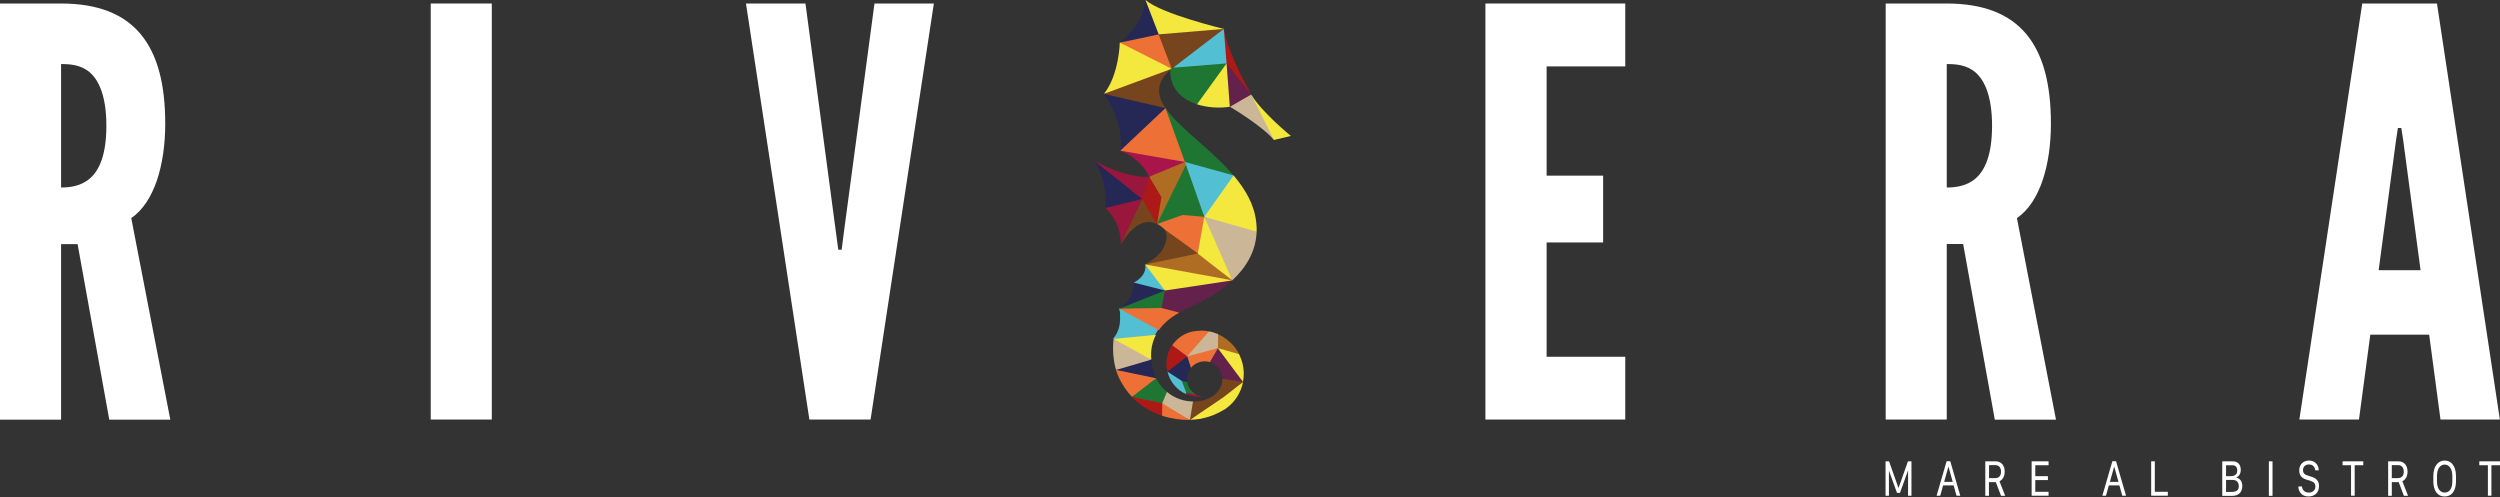 <svg xmlns="http://www.w3.org/2000/svg" xmlns:xlink="http://www.w3.org/1999/xlink" id="Livello_1" x="0px" y="0px" viewBox="0 0 1920 381.8" style="enable-background:new 0 0 1920 381.8;" xml:space="preserve"><rect x="0" y="0" width="1920" height="381.8" fill="#333333" stroke="none"/><style type="text/css">	.st0{fill:#FFFFFF;}	.st1{fill-rule:evenodd;clip-rule:evenodd;fill:#CBB697;}	.st2{fill-rule:evenodd;clip-rule:evenodd;fill:#F4E73E;}	.st3{fill-rule:evenodd;clip-rule:evenodd;fill:#64214C;}	.st4{fill-rule:evenodd;clip-rule:evenodd;fill:#AD1917;}	.st5{fill-rule:evenodd;clip-rule:evenodd;fill:#1E7632;}	.st6{fill-rule:evenodd;clip-rule:evenodd;fill:#53BFD3;}	.st7{fill-rule:evenodd;clip-rule:evenodd;fill:#76451D;}	.st8{fill-rule:evenodd;clip-rule:evenodd;fill:#252755;}	.st9{fill-rule:evenodd;clip-rule:evenodd;fill:#ED7036;}	.st10{fill-rule:evenodd;clip-rule:evenodd;fill:#AF6C23;}	.st11{fill-rule:evenodd;clip-rule:evenodd;fill:#A9154A;}	.st12{fill-rule:evenodd;clip-rule:evenodd;fill:#99163C;}</style><path class="st0" d="M83.9,322.2L59.6,187.5H46.9v134.8H0V2.7h46.9c56.1,0,80,31.7,80,92.2c0,31.7-8.3,60.4-26.1,72.6l30,154.8H83.9 z M46.9,144c6.5,0,15.2-0.9,22.2-7c7-6.1,12.6-17.8,12.6-40.4c0-22.6-5.7-34.8-12.6-40.9c-7-6.1-15.6-6.5-22.2-6.5V144z"></path><rect x="330.8" y="2.7" class="st0" width="46.9" height="319.5"></rect><polygon class="st0" points="671.6,2.7 717.2,2.7 668.6,322.2 621.6,322.2 572.9,2.7 618.6,2.7 642,178.4 643.8,191.8 646.4,191.8  648.1,178.4 "></polygon><polygon class="st0" points="1140.8,2.7 1248.2,2.7 1248.2,51 1187.8,51 1187.8,134.9 1231.2,134.9 1231.2,186.2 1187.8,186.2  1187.8,274 1248.2,274 1248.2,322.2 1140.8,322.2 "></polygon><path class="st0" d="M1532,322.2l-24.3-134.8h-12.6v134.8h-46.9V2.7h46.9c56.1,0,80,31.7,80,92.2c0,31.7-8.3,60.4-26.1,72.6 l30,154.8H1532z M1495.1,144c6.5,0,15.2-0.9,22.2-7c7-6.1,12.6-17.8,12.6-40.4c0-22.6-5.7-34.8-12.6-40.9c-7-6.1-15.6-6.5-22.2-6.5 V144z"></path><path class="st0" d="M1765.9,322.2l48.3-319.5h57.4l48.3,319.5h-45.6l-8.7-65.2h-45.2l-8.7,65.2H1765.9z M1845.5,106.6l-1.3-8.3 h-2.6l-1.3,8.3l-13.5,100.9h32.2L1845.5,106.6z"></path><path class="st1" d="M924.9,166.5l4.7,19.7l16.8,29.1c10.1-9.4,18.2-21.7,18.7-37.5l-17.4-10.9L924.9,166.5z"></path><path class="st2" d="M960.9,72.6l6.8,20.6l10.7,14.3l13-3.1C991.4,104.4,969.3,86.5,960.9,72.6"></path><path class="st1" d="M952.1,69.6L944.6,82c0,0,24.5,14.4,33.8,25.5l-17.5-34.9L952.1,69.6z"></path><polygon class="st3" points="944.6,82 960.9,72.6 939.5,42.7 "></polygon><path class="st4" d="M939.9,22.2l-8.1,18.9l10.2,7.6l19,23.9c-0.8-1.2-1.4-2.5-1.9-3.6C959,69,943.8,42.8,939.9,22.2"></path><path class="st2" d="M926.2,56.7l-7,23.4c8.1,2.6,17.3,3.1,25.3,1.9L942,48.7L926.2,56.7z"></path><path class="st5" d="M901,52l-1.1,0.8l-1.1,0.8c-0.5,14.3,8.8,22.7,20.5,26.5l14.1-19.5l8.6-11.9l-16.3-5.6L901,52z"></path><polygon class="st6" points="913.7,32.2 901,52 942,48.7 939.9,22.2 "></polygon><polygon class="st7" points="889.8,26.4 889.9,39.3 899.9,52.8 901,52 939.9,22.2 909.4,20.5 "></polygon><path class="st2" d="M883.2,21.1l6.6,5.3l50.1-4.2c0,0-48-11.5-60.1-22.2L883.2,21.1z"></path><path class="st8" d="M860,32.7l23.1-1.5l6.8-4.8L879.7,0C879.7,0,879.3,17.9,860,32.7"></path><polygon class="st9" points="889.8,26.4 882.1,28.1 860,32.7 880.5,45.8 899.9,52.8 893.6,36.4 "></polygon><path class="st2" d="M847.8,72.1l30.3-7.1l21.7-12.2L860,32.7C860,32.7,859.5,57.5,847.8,72.1"></path><path class="st7" d="M877.7,82.5l17.4,0.5c-6.8-9.9-7.5-19.5,3.7-29.4l1.1-0.8l-52.1,19.3L877.7,82.5z"></path><path class="st8" d="M860.4,115.7l23.7-14.1L895.1,83l-47.3-10.9C847.8,72.1,863.9,93.9,860.4,115.7"></path><polygon class="st9" points="895.1,83 860.4,115.7 892.3,124.6 920.3,139.7 910.9,113.1 "></polygon><path class="st5" d="M895.1,83l14.9,41.4l16.7,10l20.7,0.4C930.3,114.6,905.5,98.3,895.1,83"></path><polygon class="st6" points="910.8,126.6 914.4,145.7 924.9,166.5 944.4,154 947.4,134.7 910,124.4 "></polygon><polygon class="st5" points="910.8,126.6 899.4,140.1 888.6,172 924.9,166.5 916.5,142.6 "></polygon><polygon class="st10" points="894.8,127.5 882.6,135.7 887.7,152 888.6,172 903.1,142.4 910.8,126.6 910,124.4 "></polygon><polygon class="st4" points="874.9,143 860.7,155.9 880.6,165 888.6,172 892,151.4 882.6,135.7 "></polygon><path class="st11" d="M882.6,135.7l13.6-5.6l13.8-5.7l-49.6-8.7C860.4,115.7,875.4,120.7,882.6,135.7"></path><path class="st12" d="M840.6,123.6l22.5,23.7l14.1,5.6l2.3-7.3l3.1-9.8C882.6,135.7,866.5,137.6,840.6,123.6"></path><path class="st8" d="M848.8,159.8l16.5,0.4l11.9-7.3l-36.7-29.3C840.6,123.6,851.1,139.6,848.8,159.8"></path><path class="st12" d="M860.8,187.8l13.7-19.9l2.8-15.1l-28.4,6.9C848.8,159.8,861,169.5,860.8,187.8"></path><path class="st7" d="M877.2,152.9l-16.5,35c0,0,12.1-23.5,27.8-15.8l-5.2-8.7L877.2,152.9z"></path><path class="st9" d="M888.6,172c1.9,0.9,3.9,2.3,5.8,4.2c0,0,0,0,0,0l13.4,14.3l15.6,16.4l1.3-22.4l0.1-18l-16.5-1.4L888.6,172z"></path><path class="st7" d="M894.5,176.3c0.3,0.4,4.3,6.3-2.4,16.5c-0.3,0.4-0.5,0.8-0.8,1.1c-4.1,5-11.7,9.1-11.7,9.1l31.9-0.9l8.5-7.4 l-9.7-7.1L894.5,176.3z"></path><polygon class="st10" points="919.9,194.7 879.5,203.1 911,213.1 946.4,215.3 929,198.9 "></polygon><polygon class="st2" points="932.1,182.8 924.9,166.5 922,182.7 919.9,194.7 927.4,200.6 946.4,215.3 936.2,192.1 "></polygon><path class="st2" d="M947.4,134.7l-22.5,31.8l21.5,6.1l18.7,5.3c0.1-2.3,0-4.6-0.3-7C963.5,157.4,956.5,145.5,947.4,134.7"></path><path class="st3" d="M888.4,239.6l17.3,0.4c1.5-0.8,3.1-1.6,4.6-2.3c7.8-3.6,20.8-9.6,32.2-18.9c1.3-1.1,2.7-2.2,3.9-3.4l-58.4,3.5 L888.4,239.6z"></path><polygon class="st2" points="884.3,214.9 894.7,223.1 914.9,220.1 946.4,215.3 879.5,203.1 "></polygon><path class="st6" d="M870.7,217.1l10.6,5.9l13.4,0.2l-15.2-20.1C879.5,203.1,881.8,211.1,870.7,217.1"></path><path class="st8" d="M867.5,229.2L867.5,229.2l-0.2,0.4l0,0l0,0L867,230l0,0l-0.3,0.4l0,0l-0.6,0.8l0,0l-0.3,0.4l0,0l-0.3,0.4l0,0 l0,0l-0.3,0.4l0,0l-0.3,0.4l-0.4,0.4l-0.4,0.4c-1.3,1.3-2.8,2.4-4.6,3.4l24.2-5.7l11-8.2l-24.1-6.1 C870.7,217.1,870.9,223.2,867.5,229.2"></path><polygon class="st5" points="881.9,240.8 891.9,236.5 893,231.3 894.7,223.1 859.5,237.1 "></polygon><path class="st9" d="M859.5,237.1l16.8,13.7l13.7,2.7c4-5.6,9.6-10.1,15.7-13.4l-13.8-3.6L859.5,237.1z"></path><path class="st6" d="M860.2,240L860.2,240l0,0.2l0,0l0,0.1l0,0.1l0,0l0,0.1l0,0l0,0.1l0,0.1l0,0l0,0.2l0,0.1l0,0l0,0.2l0,0l0,0.1 l0,0.1l0,0.1l0,0.2l0,0l0,0.1l0,0l0,0.1l0,0.2v0l0,0.1l0,0.1l0,0.1l0,0.2l0,0l0,0.1l0,0l0,0.2l0,0.4l0,0.2 c0.2,4.8-0.6,11.3-5.4,16.6l18.6,3.6l13.9-6.8c0.7-1.3,1.4-2.5,2.2-3.6l-30.4-16.5C859.5,237.1,859.9,238.2,860.2,240"></path><path class="st2" d="M855.2,260.3l16.1,12.8l12.9,3.1c-0.7-7.4,0.8-13.7,3.6-19.1L855.2,260.3z"></path><path class="st1" d="M857.1,284.1l15.4-0.7l11.6-7.2l-28.9-15.9C854.3,269.2,855.1,277.1,857.1,284.1"></path><path class="st8" d="M884.2,276.2l-27,7.9l16.8,8.1l13.9-1.6c-0.7-1.3-1.2-2.7-1.7-4.2C885.1,282.7,884.4,279.4,884.2,276.2"></path><path class="st9" d="M859.2,289.8c2.6,5.5,6,10.6,10.1,15l13.5-4.7l5.1-9.6l-30.8-6.4C857.7,286.1,858.4,288,859.2,289.8"></path><path class="st5" d="M890.2,294.4c-0.9-1.2-1.6-2.5-2.3-3.9l-18.6,14.3l25.4,8.9l1.5-12.8C894,299.1,892,297,890.2,294.4"></path><path class="st4" d="M869.3,304.8c1.5,1.6,3.1,3.2,4.8,4.6c5.5,4.4,11.8,7.7,18.4,9.8l2.1-4.5l-2.1-5.1L869.3,304.8z"></path><path class="st1" d="M896.2,301l-3.6,8.7l4.6,6.4l16.7,6.3l4.9-7.3l-2.6-6.8C909.4,308.3,902.3,306,896.2,301"></path><path class="st9" d="M892.6,309.7l-0.1,9.6c7,2.3,14.3,3.3,21.3,3.2l-15.2-9.1L892.6,309.7z"></path><path class="st2" d="M913.9,322.4c2.7-0.1,5.3-0.3,7.9-0.7c4.7-0.9,9.2-2.4,13.4-4.4c2-1,3.9-2,5.8-3.2c5.3-3.6,9.5-8.8,11.9-14.8 c0.8-1.9,1.4-3.9,1.8-6l-17.2,10L913.9,322.4z"></path><path class="st7" d="M938.8,291c0,0,0,0.1,0,0.1c0,10.6-10.6,17.4-22.6,17.3l-2.3,14.1l11.5-7.8l14.2-9.6l15.1-11.8l-10.1-5.2 L938.8,291z"></path><path class="st3" d="M934.8,262.5l-5.6,15.6c5.5,1.7,9.5,6.8,9.6,12.9l15.9,2.3l-7-14.7L934.8,262.5z"></path><path class="st2" d="M945.5,266.7l-10.2,0.7l19.3,25.9c0.4-2,0.6-4.1,0.6-6.3c0-5.4-1.3-10.5-3.6-15L945.5,266.7z"></path><path class="st10" d="M935.4,256.7l-5.1,5.3l5.1,5.4l16.3,4.6C948.2,265.2,942.4,259.8,935.4,256.7"></path><path class="st1" d="M913.7,260.6l-12.5,20l26.6-7.6l7.6-5.8l0.1-10.6c-2.2-0.9-4.5-1.7-6.9-2.1L913.7,260.6z"></path><path class="st9" d="M911.8,273.7l-3.5,7.3l6.3,1.6c2.5-3.1,6.3-5.1,10.6-5.1c1.4,0,2.7,0.2,4,0.6l6.2-10.7l-5.5,1.5L911.8,273.7z"></path><path class="st9" d="M921.8,254c-2.7,0-5.4,0.4-7.9,1.1c-5.6,1.7-10.4,5.3-13.6,10l4.2,8.8l7.3-0.3l16.7-19.1 c-2-0.4-4.1-0.6-6.2-0.6L921.8,254z"></path><path class="st4" d="M895.8,279.4c0,2,0.2,4,0.7,5.9l9.2-3.2l6-8.5l-11.5-8.5C897.5,269.2,895.8,274.1,895.8,279.4"></path><path class="st8" d="M911.8,273.7l-15.2,11.7l7.5,7.7l4.7,4.3l3.1-4.1c-0.1-0.7-0.2-1.5-0.2-2.2c0-3.2,1.1-6.1,3-8.5L911.8,273.7z"></path><path class="st6" d="M907.7,292.6l-2.8-1.8l-8.3-5.4c1.9,7.8,7.3,14.3,14.6,17.4l0-1.2l0.8-2.5L907.7,292.6z"></path><path class="st5" d="M912.6,296.3c-0.4-0.9-0.7-2-0.9-3l-4.1-0.7l3.4,8.9l3.4,1.9l5.4,0.2C916.6,302.2,914,299.6,912.6,296.3"></path><path class="st12" d="M911.1,301.5l0,1.2c3.1,1.4,6.5,2.1,10.1,2.1c1,0,2.1-0.1,3.1-0.2c-1.6-0.1-3.1-0.5-4.4-1.1L911.1,301.5z"></path><polygon class="st0" points="1448.1,380.7 1448.1,354.3 1450.8,354.3 1458,374.7 1458.1,374.7 1465.3,354.3 1468,354.3 1468,380.7  1465.4,380.7 1465.4,361.5 1465.3,361.5 1459.2,378.5 1456.9,378.5 1450.7,361.5 1450.7,361.5 1450.7,380.7 "></polygon><path class="st0" d="M1487.3,380.7l7.7-26.5h2.8l7.7,26.5h-2.9l-2.2-7.9h-8.1l-2.2,7.9H1487.3z M1496.4,358.3l-3.3,11.8h6.6 L1496.4,358.3L1496.4,358.3z"></path><path class="st0" d="M1539.6,362.2c0,4.3-2.1,6.5-4,7.4l4.4,11.2h-3.2l-4-10.5h-5.3v10.5h-2.8v-26.5h7.8 C1537.5,354.3,1539.6,358,1539.6,362.2 M1532.2,367.2c3,0,4.6-1.8,4.6-4.9c0-3.4-1.8-5.1-4.5-5.1h-4.7v10H1532.2z"></path><polygon class="st0" points="1573.3,380.7 1560.3,380.7 1560.3,354.3 1573.3,354.3 1573.3,357.3 1563.1,357.3 1563.1,365.7  1572.8,365.7 1572.8,368.7 1563.1,368.7 1563.1,377.7 1573.3,377.7 "></polygon><path class="st0" d="M1614.6,380.7l7.7-26.5h2.8l7.7,26.5h-2.9l-2.2-7.9h-8.1l-2.2,7.9H1614.6z M1623.7,358.3l-3.3,11.8h6.6 L1623.7,358.3L1623.7,358.3z"></path><polygon class="st0" points="1664.9,380.7 1652.1,380.7 1652.1,354.3 1654.9,354.3 1654.9,377.7 1664.9,377.7 "></polygon><path class="st0" d="M1706.8,354.3h8.1c3.7,0,6,2.5,6,6.5c0,3-1.3,5-3.5,5.9v0.1c2.9,0.5,4.7,2.9,4.7,6.6c0,4.6-2.9,7.4-7.6,7.4 h-7.8V354.3z M1709.6,365.7h3.3c3.6,0,5.3-1.4,5.3-4.3c0-2.6-1.3-4.1-3.7-4.1h-4.9V365.7z M1709.6,377.8h3.8c4.3,0,6-1.3,6-4.4 c0-3-1.7-4.8-4.6-4.8h-5.2V377.8z"></path><rect x="1742.5" y="354.3" class="st0" width="2.8" height="26.5"></rect><path class="st0" d="M1767.9,373.6c0.2,2.6,2,4.7,5.3,4.7c3,0,5-1.8,5-4.7c0-2.2-1.1-3.4-3.5-4.2l-3.8-1.2c-2.6-0.8-5.1-2.8-5.1-6.9 c0-5,3.6-7.6,7.5-7.6c3.7,0,7.4,2.4,7.5,7.5h-2.7c-0.2-2.5-1.8-4.5-4.8-4.5c-2.7,0-4.6,1.6-4.6,4.4c0,1.9,1,3.3,3,3.9l3.7,1.2 c3.3,1.1,5.6,2.9,5.6,7.2c0,5.2-3.6,7.9-8.1,7.9c-5.7,0-7.7-4.3-7.8-7.7H1767.9z"></path><polygon class="st0" points="1805.6,380.7 1805.6,357.3 1799.1,357.3 1799.1,354.3 1815,354.3 1815,357.3 1808.4,357.3  1808.4,380.7 "></polygon><path class="st0" d="M1849,362.2c0,4.3-2.1,6.5-4,7.4l4.4,11.2h-3.2l-4-10.5h-5.3v10.5h-2.8v-26.5h7.8 C1846.8,354.3,1849,358,1849,362.2 M1841.5,367.2c3,0,4.6-1.8,4.6-4.9c0-3.4-1.8-5.1-4.5-5.1h-4.7v10H1841.5z"></path><path class="st0" d="M1868.8,365.7c0-7.5,3.5-12,8.7-12c5.3,0,8.7,4.5,8.7,12v3.9c0,7.5-3.4,11.7-8.7,11.7c-5.3,0-8.7-4.2-8.7-11.7 V365.7z M1871.6,369.6c0,5.9,2.6,8.7,5.9,8.7c3.4,0,5.9-2.7,5.9-8.7v-3.9c0-5.9-2.6-8.9-5.9-8.9c-3.3,0-5.9,3-5.9,8.9V369.6z"></path><polygon class="st0" points="1910.7,380.7 1910.7,357.3 1904.1,357.3 1904.1,354.3 1920,354.3 1920,357.3 1913.4,357.3  1913.4,380.7 "></polygon></svg>